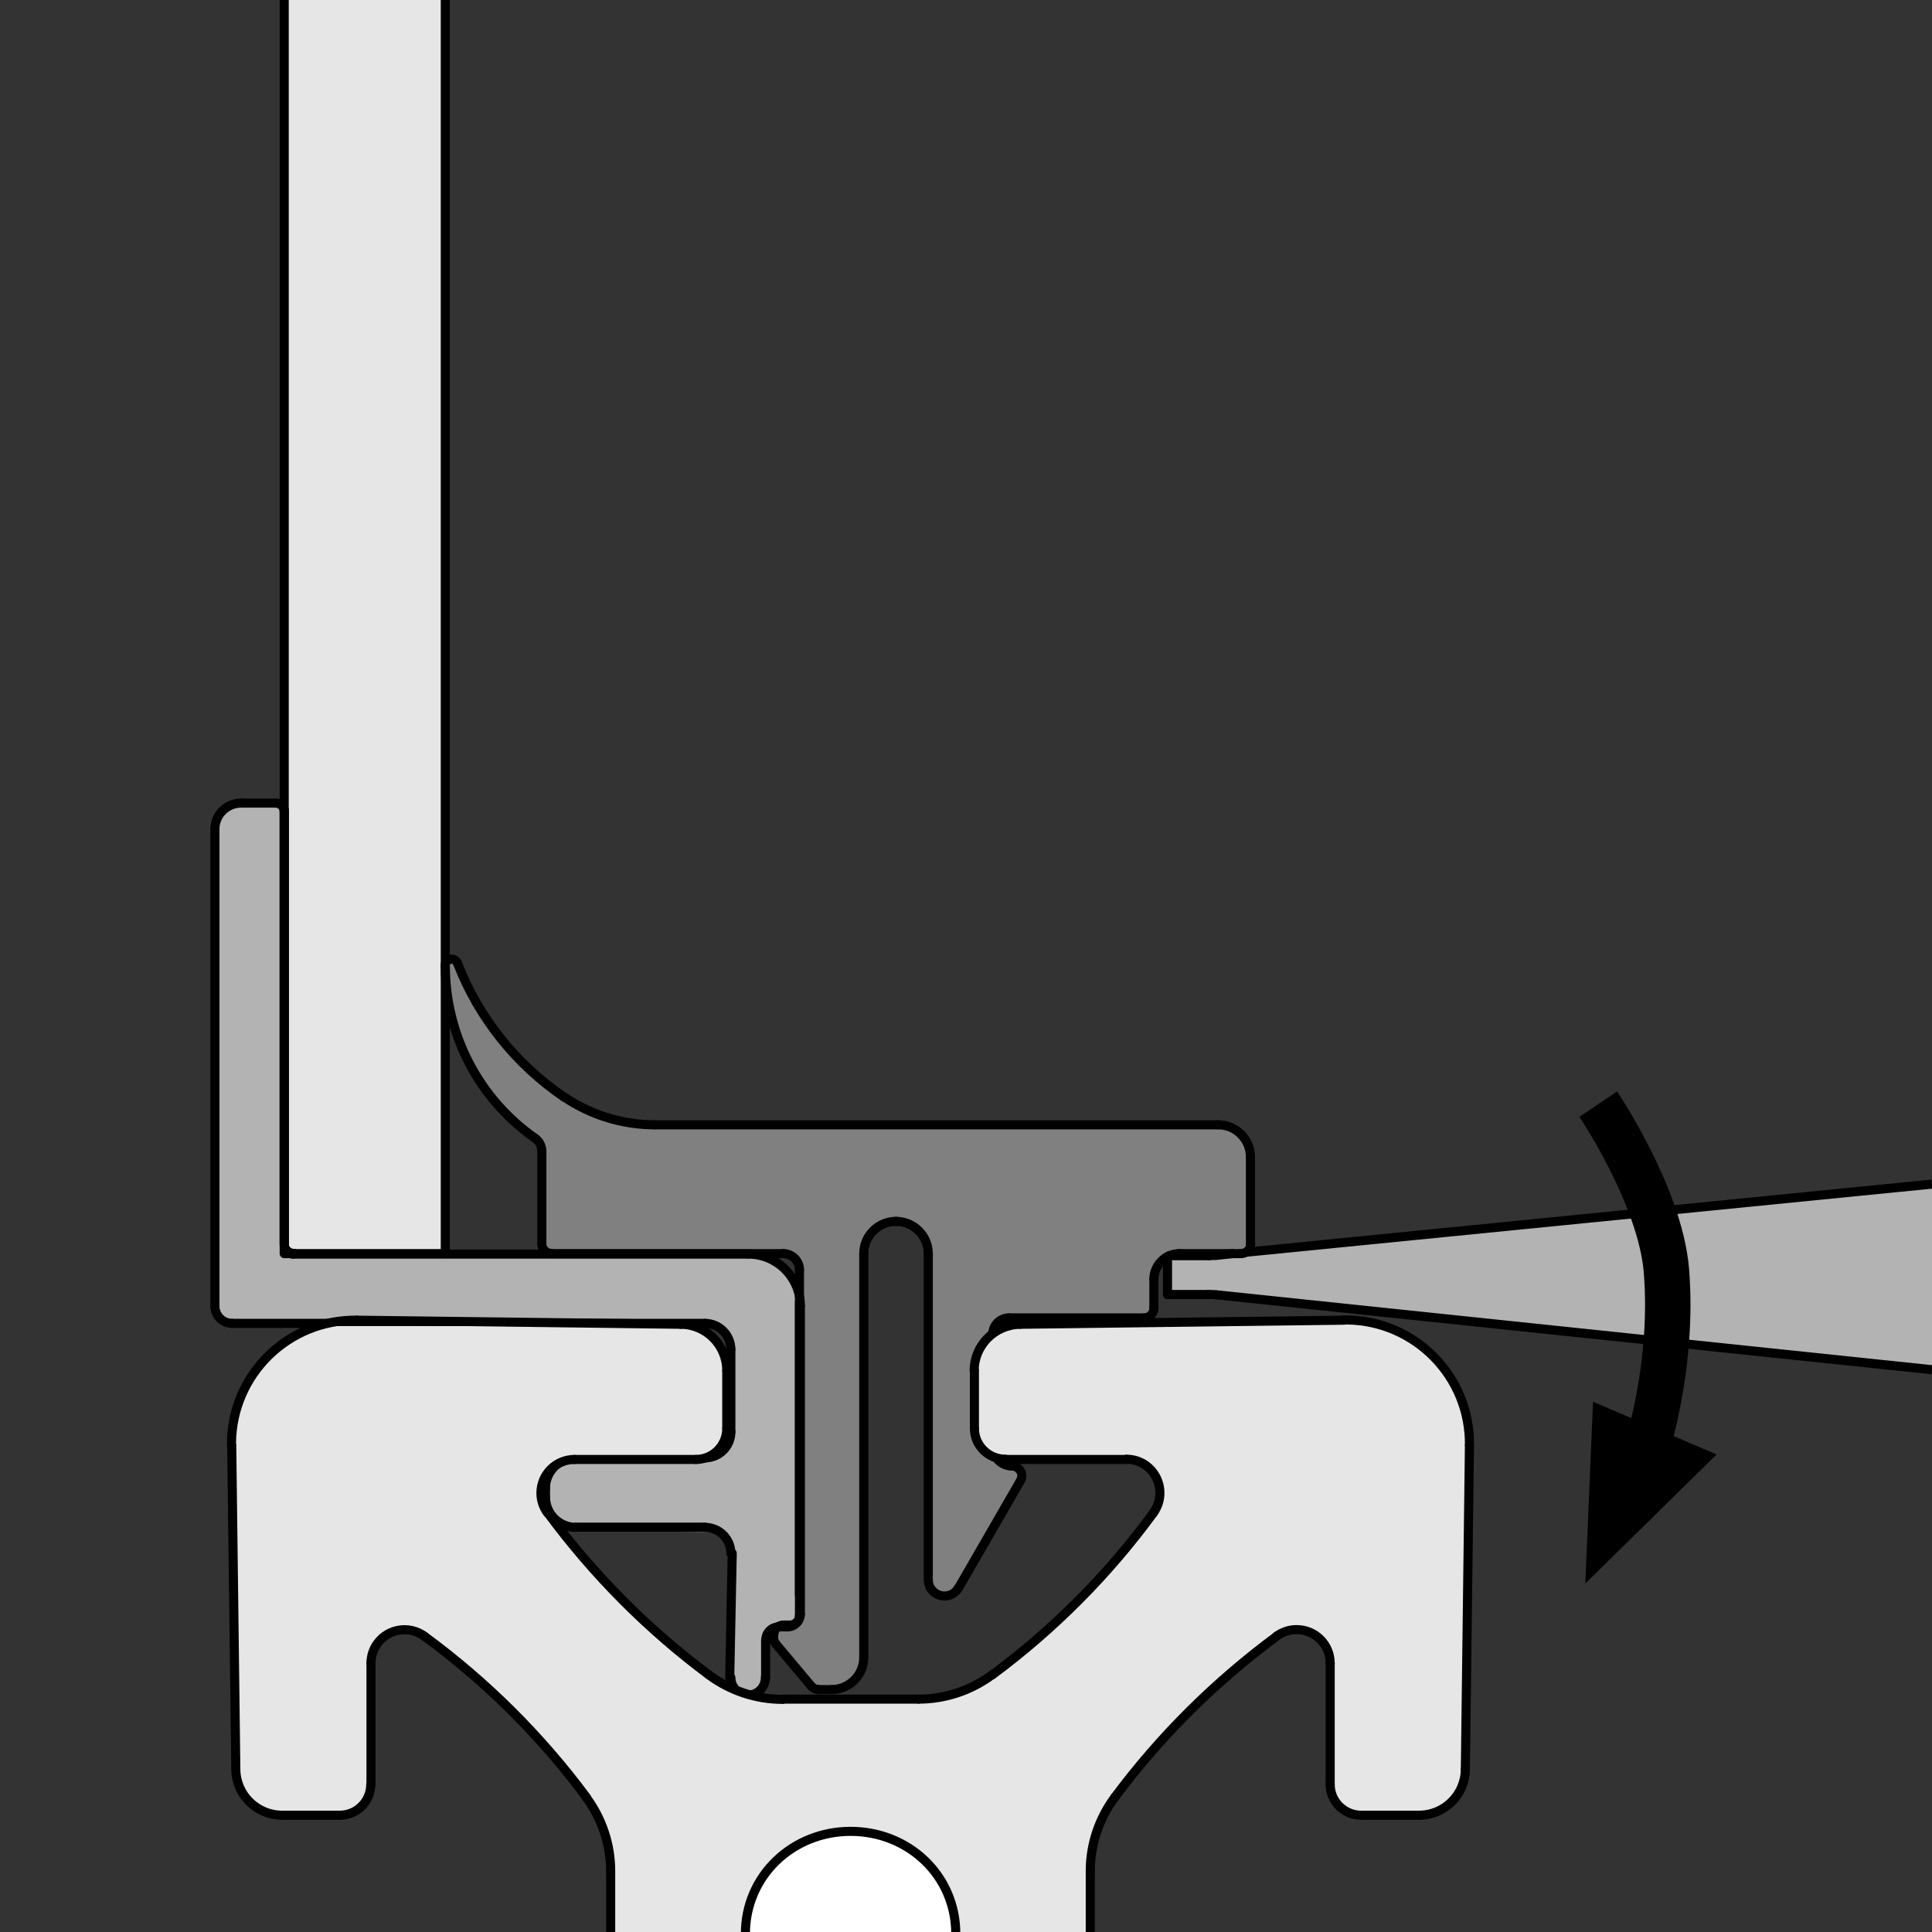 <?xml version="1.0" encoding="utf-8"?>
<!-- Generator: Adobe Illustrator 19.2.1, SVG Export Plug-In . SVG Version: 6.00 Build 0)  -->
<svg version="1.1" xmlns="http://www.w3.org/2000/svg" xmlns:xlink="http://www.w3.org/1999/xlink" x="0px" y="0px"
	 viewBox="0 0 85.04 85.04" style="enable-background:new 0 0 85.04 85.04;" xml:space="preserve">
<rect x="0" y="0" width="85.04" height="85.04" fill="#333333" stroke="none"/>
<style type="text/css">
	.st0{fill:#E6E6E6;}
	.st1{fill:#B3B3B3;}
	.st2{fill:#808080;}
	.st3{fill:none;stroke:#000000;stroke-width:2;}
	.st4{fill:none;stroke:#000000;stroke-width:0.4;stroke-linecap:round;stroke-linejoin:round;}
	.st5{fill:none;stroke:#000000;stroke-width:0.4;stroke-linecap:round;stroke-linejoin:round;stroke-miterlimit:500;}
	.st6{fill:none;stroke:#000000;stroke-width:0.4;stroke-linejoin:round;stroke-miterlimit:500;}
	.st7{fill:none;}
	.st8{fill:#FFFFFF;}
</style>
<g id="Ebene_3">
	<rect x="12.51" class="st0" width="7.09" height="55.18"/>
	<polygon class="st1" points="85.04,52.04 54.92,55.04 51.33,55.2 51.33,56.87 85.04,60.29 	"/>
	<path class="st2" d="M20.33,42.87c0,0,1,2,2.33,3.42c1.33,1.42,2.48,2.52,4.4,2.94c1.92,0.42,2.97,0.31,2.97,0.31L53,49.45
		c0,0,1.34,0.16,1.67,0.42c0.36,0.29,0.46,1.2,0.46,1.2l-0.06,4.09l-3.15,0.04c0,0-0.43-0.06-0.76,0.27
		c-0.33,0.33-0.34,0.78-0.34,0.78L50.78,58l-6.36,0.03c0,0-0.23-0.18-0.48,0.16s-0.27,0.76-0.27,0.76l0.05,4.9l0.26,0.48l0.77,0.29
		c0,0,0.5,0.17,0.25,0.5s-0.42,0.67-0.42,0.67l-2.27,4.09c0,0-0.38,0.51-0.88,0.34c-0.5-0.17-0.59-0.78-0.59-0.78l-0.01-14.32
		c0,0-0.04-1.4-1.46-1.4S38.03,55,38.03,55L38,72.21c0,0,0.34,0.81-0.16,1.31s-1.14,0.85-1.72,0.69s-0.71-0.58-0.71-0.58l-1.25-1.42
		c0,0-0.3-0.65,0.11-0.81c0.42-0.17,0.81-0.41,0.81-0.41l0.13-14.51c0,0,0.13-0.75-0.22-1.03c-0.55-0.45-1.09-0.22-1.09-0.22
		l-10.03,0.06v-4.94c0,0-1.79-1.4-2.71-2.65s-1.42-2.83-1.5-3.75c-0.08-0.92-0.01-1.35-0.01-1.35S19.4,42.13,20,42.25
		C20.16,42.29,20.33,42.87,20.33,42.87z"/>
	<g>
		<path class="st3" d="M70.35,48.6c0,0,2.73,4.05,3,7.33c0.33,4.08-0.83,7.67-0.83,7.67"/>
		<polygon points="70.12,61.7 75.56,64.02 69.78,69.7 		"/>
	</g>
</g>
<g id="neues_Scheibeneinfassprofil">
	<g>
		<path class="st1" d="M9.73,58.08l-0.25-0.52v-21.2c0,0,0.07-0.69,0.86-1c0.11-0.04,2.12-0.36,2.13,0.27
			c0.06,4.05,0.08,19.07,0.08,19.07s-0.02,0.37,0.04,0.4c0.36,0.17,0.31,0.13,0.31,0.13h19.92c0,0,0.96,0.03,1.76,0.68
			c0.28,0.23,0.66,1.52,0.66,1.52v13.5c0,0-0.07,0.75-0.62,0.62c-0.03-0.01-0.47,0.09-0.47,0.09s-0.39,0.05-0.41,0.43
			c-0.04,0.7-0.04,1.71-0.04,1.71c0,0.74-1.3,1.3-1.58,0c-0.03-0.15,0-5.45,0-5.45s-0.09-0.9-0.9-0.9c-0.81,0-5.87-0.06-5.87-0.06
			s-1.28-0.47-1.28-1.16c0-0.69,0-1,0-1s0.35-1.05,1.05-1.05s5.9,0,5.9,0s1.06,0,1.06-1.06c0-1.06,0.08-3.61,0.08-3.61
			s0.22-1.08-1.08-1.08c-1.3,0-20.9-0.15-20.9-0.15L9.73,58.08z"/>
		<g id="ARC_26_">
			<path class="st4" d="M12.51,54.82c0,0.21,0.17,0.38,0.38,0.38l0,0"/>
		</g>
		<g id="ARC_12_">
			<path class="st4" d="M35.23,57.49c0-1.26-1.03-2.29-2.29-2.29l0,0"/>
		</g>
		<g id="ARC_11_">
			<path class="st4" d="M34.66,71.61c0.32,0,0.57-0.26,0.57-0.57l0,0"/>
		</g>
		<g id="ARC_10_">
			<path class="st4" d="M34.28,71.61c-0.32,0-0.57,0.26-0.57,0.57l0,0"/>
		</g>
		<g id="ARC_9_">
			<path class="st4" d="M32.17,68.37c0-0.63-0.51-1.14-1.14-1.14l0,0"/>
		</g>
		<g id="ARC_8_">
			<path class="st4" d="M24.01,65.89c0,0.74,0.6,1.34,1.34,1.34l0,0"/>
		</g>
		<g id="ARC_7_">
			<path class="st4" d="M25.35,64.17c-0.74,0-1.34,0.6-1.34,1.34l0,0"/>
		</g>
		<g id="ARC_6_">
			<path class="st4" d="M31.03,64.17c0.63,0,1.14-0.51,1.14-1.14l0,0"/>
		</g>
		<g id="ARC_5_">
			<path class="st4" d="M32.17,59.4c0-0.63-0.51-1.15-1.14-1.15l0,0"/>
		</g>
		<g id="ARC_4_">
			<path class="st4" d="M9.46,57.49c0,0.42,0.34,0.76,0.76,0.76l0,0"/>
		</g>
		<g id="ARC_3_">
			<path class="st4" d="M10.61,35.35c-0.63,0-1.15,0.51-1.15,1.14l0,0"/>
		</g>
		<g id="ARC_2_">
			<path class="st4" d="M12.51,35.73c0-0.21-0.17-0.38-0.38-0.38l0,0"/>
		</g>
		<g id="LINE_26_">
			<line class="st4" x1="35.23" y1="71.04" x2="35.23" y2="57.49"/>
		</g>
		<g id="LINE_12_">
			<line class="st4" x1="34.28" y1="71.61" x2="34.66" y2="71.61"/>
		</g>
		<g id="LINE_11_">
			<line class="st4" x1="33.7" y1="73.84" x2="33.7" y2="72.19"/>
		</g>
		<g id="ARC_1_">
			<path class="st4" d="M32.17,73.84c0,0.42,0.34,0.77,0.76,0.77c0.42,0,0.76-0.34,0.76-0.77l0,0"/>
		</g>
		<g id="LINE_10_">
			<line class="st4" x1="32.23" y1="68.37" x2="32.12" y2="73.84"/>
		</g>
		<g id="LINE_9_">
			<line class="st4" x1="25.35" y1="67.22" x2="31.03" y2="67.22"/>
		</g>
		<g id="LINE_8_">
			<line class="st4" x1="24.01" y1="65.51" x2="24.01" y2="65.89"/>
		</g>
		<g id="LINE_7_">
			<line class="st4" x1="31.03" y1="64.17" x2="25.35" y2="64.17"/>
		</g>
		<g id="LINE_6_">
			<line class="st4" x1="32.17" y1="59.4" x2="32.17" y2="63.03"/>
		</g>
		<g id="LINE_5_">
			<line class="st4" x1="10.22" y1="58.25" x2="31.03" y2="58.25"/>
		</g>
		<g id="LINE_4_">
			<line class="st4" x1="9.46" y1="57.49" x2="9.46" y2="36.49"/>
		</g>
		<g id="LINE_3_">
			<line class="st4" x1="12.13" y1="35.35" x2="10.61" y2="35.35"/>
		</g>
		<g id="LINE_2_">
			<line class="st4" x1="12.51" y1="54.82" x2="12.51" y2="35.73"/>
		</g>
		<g id="LINE_1_">
			<line class="st4" x1="32.94" y1="55.2" x2="12.9" y2="55.2"/>
		</g>
	</g>
</g>
<g id="_x30_">
	<line class="st5" x1="51.39" y1="55.31" x2="51.39" y2="56.98"/>
	<line class="st5" x1="53.22" y1="55.27" x2="51.47" y2="55.27"/>
	<path class="st5" d="M53.22,55.27c0.1,0,0.2-0.01,0.3-0.02"/>
	<line class="st6" x1="85.04" y1="52.12" x2="54.83" y2="55.12"/>
	<line class="st5" x1="54.26" y1="55.18" x2="53.51" y2="55.26"/>
	<path class="st5" d="M53.51,56.99c-0.1-0.01-0.2-0.01-0.3-0.01"/>
	<line class="st5" x1="51.39" y1="56.98" x2="53.22" y2="56.98"/>
	<line class="st6" x1="53.51" y1="56.99" x2="85.04" y2="60.29"/>
	<line class="st5" x1="42.19" y1="69.9" x2="44.92" y2="65.17"/>
	<path class="st5" d="M40.86,69.54c0,0.39,0.32,0.71,0.71,0.71c0.25,0,0.49-0.13,0.61-0.35"/>
	<path class="st5" d="M39.44,53.76c-0.78,0-1.42,0.63-1.42,1.42l0,0"/>
	<path class="st5" d="M44.41,58.01c-0.39,0-0.71,0.32-0.71,0.71"/>
	<path class="st5" d="M36.6,74.37c0.78,0,1.42-0.63,1.42-1.42l0,0"/>
	<path class="st5" d="M24.84,48.29c1.17,0.79,2.56,1.22,3.97,1.22"/>
	<line class="st5" x1="53.62" y1="49.51" x2="28.81" y2="49.51"/>
	<path class="st5" d="M40.86,55.18c0-0.78-0.64-1.42-1.42-1.42l0,0"/>
	<line class="st5" x1="51.92" y1="55.18" x2="54.62" y2="55.18"/>
	<line class="st5" x1="50.79" y1="57.59" x2="50.79" y2="56.31"/>
	<line class="st5" x1="44.41" y1="58.01" x2="50.36" y2="58.01"/>
	<path class="st5" d="M51.92,55.18c-0.63,0-1.13,0.51-1.13,1.13"/>
	<line class="st5" x1="40.86" y1="55.18" x2="40.86" y2="69.54"/>
	<line class="st5" x1="38.02" y1="72.95" x2="38.02" y2="55.18"/>
	<line class="st5" x1="36.03" y1="74.37" x2="36.6" y2="74.37"/>
	<line class="st5" x1="34.05" y1="71.96" x2="34.05" y2="72.09"/>
	<line class="st5" x1="55.04" y1="54.75" x2="55.04" y2="50.93"/>
	<line class="st5" x1="35.19" y1="55.89" x2="35.19" y2="71.11"/>
	<line class="st5" x1="24.27" y1="55.18" x2="34.48" y2="55.18"/>
	<line class="st5" x1="23.85" y1="50.68" x2="23.85" y2="54.75"/>
	<path class="st5" d="M23.85,50.68c0-0.23-0.11-0.45-0.3-0.58"/>
	<path class="st5" d="M19.6,42.5c0,3.03,1.47,5.86,3.95,7.6"/>
	<path class="st5" d="M20.14,42.4c-0.06-0.15-0.22-0.22-0.37-0.16c-0.11,0.04-0.18,0.15-0.18,0.26"/>
	<path class="st5" d="M20.14,42.4c0.93,2.4,2.57,4.45,4.69,5.89"/>
	<path class="st5" d="M44.92,65.17c0.12-0.2,0.05-0.46-0.16-0.58c-0.06-0.04-0.14-0.06-0.21-0.06"/>
	<path class="st5" d="M55.04,50.93c0-0.78-0.63-1.42-1.42-1.42"/>
	<path class="st5" d="M54.62,55.18c0.24,0,0.43-0.19,0.43-0.42"/>
	<line class="st5" x1="34.76" y1="71.53" x2="34.48" y2="71.53"/>
	<path class="st5" d="M50.36,58.01c0.24,0,0.43-0.19,0.43-0.43"/>
	<path class="st5" d="M34.48,71.53c-0.23,0-0.42,0.19-0.42,0.43l0,0"/>
	<path class="st5" d="M35.71,74.22c0.08,0.1,0.2,0.15,0.33,0.15"/>
	<line class="st5" x1="43.7" y1="63.68" x2="43.7" y2="58.72"/>
	<path class="st5" d="M35.19,55.89c0-0.39-0.32-0.71-0.71-0.71"/>
	<path class="st5" d="M34.05,72.09c0,0.1,0.04,0.2,0.1,0.27"/>
	<path class="st5" d="M43.7,63.68c0,0.47,0.38,0.85,0.85,0.85"/>
	<path class="st5" d="M23.85,54.75c0,0.23,0.19,0.42,0.42,0.42l0,0"/>
	<line class="st5" x1="34.15" y1="72.36" x2="35.71" y2="74.22"/>
	<path class="st5" d="M34.76,71.53c0.24,0,0.43-0.19,0.43-0.42"/>
	<path class="st5" d="M12.51,54.75c0,0.23,0.19,0.42,0.43,0.42"/>
	<line class="st5" x1="35.19" y1="70.2" x2="35.19" y2="57.31"/>
	<line class="st5" x1="12.51" y1="54.75" x2="12.51" y2="35.62"/>
	<line class="st6" x1="12.51" y1="0" x2="12.51" y2="55.18"/>
	<line class="st5" x1="12.51" y1="55.18" x2="19.6" y2="55.18"/>
	<line class="st6" x1="19.6" y1="55.18" x2="19.6" y2="0"/>
	<line class="st5" x1="43.7" y1="62.97" x2="43.7" y2="60.33"/>
	<rect y="0.09" class="st7" width="85.04" height="84.95"/>
	<g>
		<path class="st0" d="M32.8,85.07h-5.95c0,0-0.03-2.32-0.03-3.16c0-0.84,0-0.84-0.6-2.16c-0.6-1.32-3.24-3.84-4.68-5.17
			c-1.44-1.32-3.24-2.64-3.24-2.64s-0.24-0.24-1.08-0.12c-0.84,0.12-0.84,1.08-0.84,1.08l-0.12,5.17c0,0,0.48,0.84-0.36,1.32
			c-0.84,0.48-1.32,0.36-1.32,0.36h-2.52c0,0-0.36,0.6-1.08-0.36c-0.72-0.96-0.72-1.92-0.72-1.92l0.12-15.38c0,0,0.6-2.28,2.28-3
			c1.68-0.72,1.68-0.72,1.68-0.72h16.1c0,0,0.24-0.03,0.81,0.51c0.53,0.5,0.78,0.99,0.78,0.99l-0.03,3.06c0,0-0.09,1.02-0.78,1.23
			c-1.16,0.35-1.92,0.12-1.92,0.12l-4.26-0.03c0,0-1.09,0.15-1.23,1.35c-0.09,0.78,0.69,1.56,0.69,1.56s1.43,1.84,2.94,3.33
			c1.56,1.53,2.49,2.25,4.05,3.33c1.56,1.08,2.61,0.93,2.61,0.93l6.79,0.03c0,0,1.17-0.03,2.37-0.87c1.2-0.84,3.63-2.7,5.56-4.86
			c1.92-2.16,2.28-3.25,2.28-3.25s0-0.51-0.36-0.99c-0.36-0.48-1.14-0.57-1.14-0.57l-5.26,0.03c0,0-0.63,0.12-1.14-0.54
			c-0.45-0.58-0.3-1.92-0.3-1.92l0.06-1.98c0,0,0.44-0.87,0.93-1.23c0.54-0.39,1.68-0.36,1.68-0.36l14.09-0.09
			c0,0,2.03,0.33,3.21,1.29c1.29,1.05,1.62,2.4,1.74,3.36c0.12,0.96-0.15,15.08-0.15,15.08s0.15,1.05-0.69,1.53
			c-0.84,0.48-0.96,0.57-0.96,0.57l-3.21-0.09c0,0-0.81-0.15-0.93-0.87c-0.12-0.72-0.09-1.83-0.09-1.83l0.03-3.27
			c0,0-0.03-1.71-0.78-1.98c-1.29-0.46-1.59,0.12-1.59,0.12s-1.74,1.2-4.05,3.48c-2.3,2.27-3.9,4.57-4.02,5.29
			c-0.12,0.72-0.18,1.53-0.18,2.37c0,0.84,0.03,1.87,0.03,1.87H32.8z"/>
		<path class="st8" d="M37.49,80.68c4.41,0.15,4.56,4.39,4.56,4.39H32.8C32.8,85.07,33.07,80.53,37.49,80.68z"/>
		<line class="st6" x1="26.88" y1="85.1" x2="26.88" y2="82.36"/>
		<path class="st5" d="M26.88,82.36c0-1.17-0.38-2.31-1.08-3.25"/>
		<path class="st5" d="M25.81,79.11c-2.01-2.71-4.42-5.1-7.13-7.09"/>
		<path class="st5" d="M18.68,72.02c-0.66-0.48-1.58-0.34-2.06,0.31c-0.19,0.25-0.29,0.56-0.29,0.88"/>
		<line class="st5" x1="16.33" y1="73.21" x2="16.33" y2="78.54"/>
		<path class="st5" d="M14.96,79.9c0.75,0,1.36-0.61,1.36-1.36"/>
		<path class="st5" d="M10.38,77.88c0.01,1.12,0.92,2.02,2.04,2.02"/>
		<line class="st5" x1="10.2" y1="63.62" x2="10.38" y2="77.88"/>
		<path class="st5" d="M15.71,58.11c-3.01-0.04-5.48,2.37-5.52,5.38c0,0.05,0,0.09,0,0.14"/>
		<line class="st5" x1="29.97" y1="58.29" x2="15.71" y2="58.11"/>
		<path class="st5" d="M31.99,60.33c0-1.12-0.9-2.03-2.02-2.04"/>
		<line class="st5" x1="31.99" y1="60.33" x2="31.99" y2="62.87"/>
		<path class="st5" d="M30.63,64.24c0.75,0,1.36-0.61,1.36-1.36"/>
		<line class="st5" x1="30.63" y1="64.24" x2="25.29" y2="64.24"/>
		<path class="st5" d="M25.29,64.24c-0.82,0-1.48,0.66-1.48,1.48c0,0.31,0.1,0.62,0.29,0.87"/>
		<path class="st5" d="M24.11,66.59c2,2.71,4.39,5.12,7.09,7.13"/>
		<path class="st5" d="M31.2,73.72c0.94,0.7,2.08,1.08,3.25,1.08"/>
		<path class="st5" d="M40.43,74.79c1.17,0,2.31-0.38,3.25-1.08"/>
		<path class="st5" d="M43.68,73.72c2.71-2.01,5.1-4.41,7.09-7.13"/>
		<path class="st5" d="M50.77,66.59c0.48-0.66,0.34-1.58-0.31-2.07c-0.25-0.19-0.56-0.29-0.88-0.29"/>
		<line class="st5" x1="49.58" y1="64.24" x2="44.25" y2="64.24"/>
		<path class="st5" d="M42.89,62.87c0,0.75,0.61,1.36,1.36,1.36"/>
		<line class="st5" x1="42.89" y1="62.87" x2="42.89" y2="60.33"/>
		<path class="st5" d="M44.9,58.29c-1.12,0.02-2.02,0.93-2.02,2.04"/>
		<line class="st5" x1="59.16" y1="58.11" x2="44.9" y2="58.29"/>
		<path class="st5" d="M64.68,63.62c0.04-3.01-2.37-5.48-5.38-5.52c-0.05,0-0.09,0-0.14,0"/>
		<line class="st5" x1="64.5" y1="77.88" x2="64.68" y2="63.62"/>
		<line class="st5" x1="62.46" y1="79.9" x2="59.91" y2="79.9"/>
		<path class="st5" d="M58.55,78.54c0,0.75,0.61,1.36,1.36,1.36"/>
		<line class="st5" x1="58.55" y1="78.54" x2="58.55" y2="73.21"/>
		<path class="st5" d="M58.55,73.21c0-0.82-0.66-1.48-1.48-1.48c-0.31,0-0.62,0.1-0.88,0.29"/>
		<path class="st5" d="M56.2,72.02c-2.71,2-5.12,4.39-7.13,7.09"/>
		<path class="st5" d="M49.07,79.11c-0.7,0.94-1.08,2.08-1.08,3.25"/>
		<line class="st6" x1="47.99" y1="82.36" x2="47.99" y2="85.1"/>
		<path class="st6" d="M42.07,85.12c0-2.56-2.07-4.51-4.63-4.51c-2.56,0-4.63,1.96-4.63,4.51"/>
		<path class="st5" d="M62.46,79.9c1.12,0,2.03-0.9,2.04-2.02"/>
		<line class="st5" x1="34.45" y1="74.79" x2="40.43" y2="74.79"/>
		<line class="st5" x1="14.96" y1="79.9" x2="12.42" y2="79.9"/>
	</g>
</g>
</svg>
